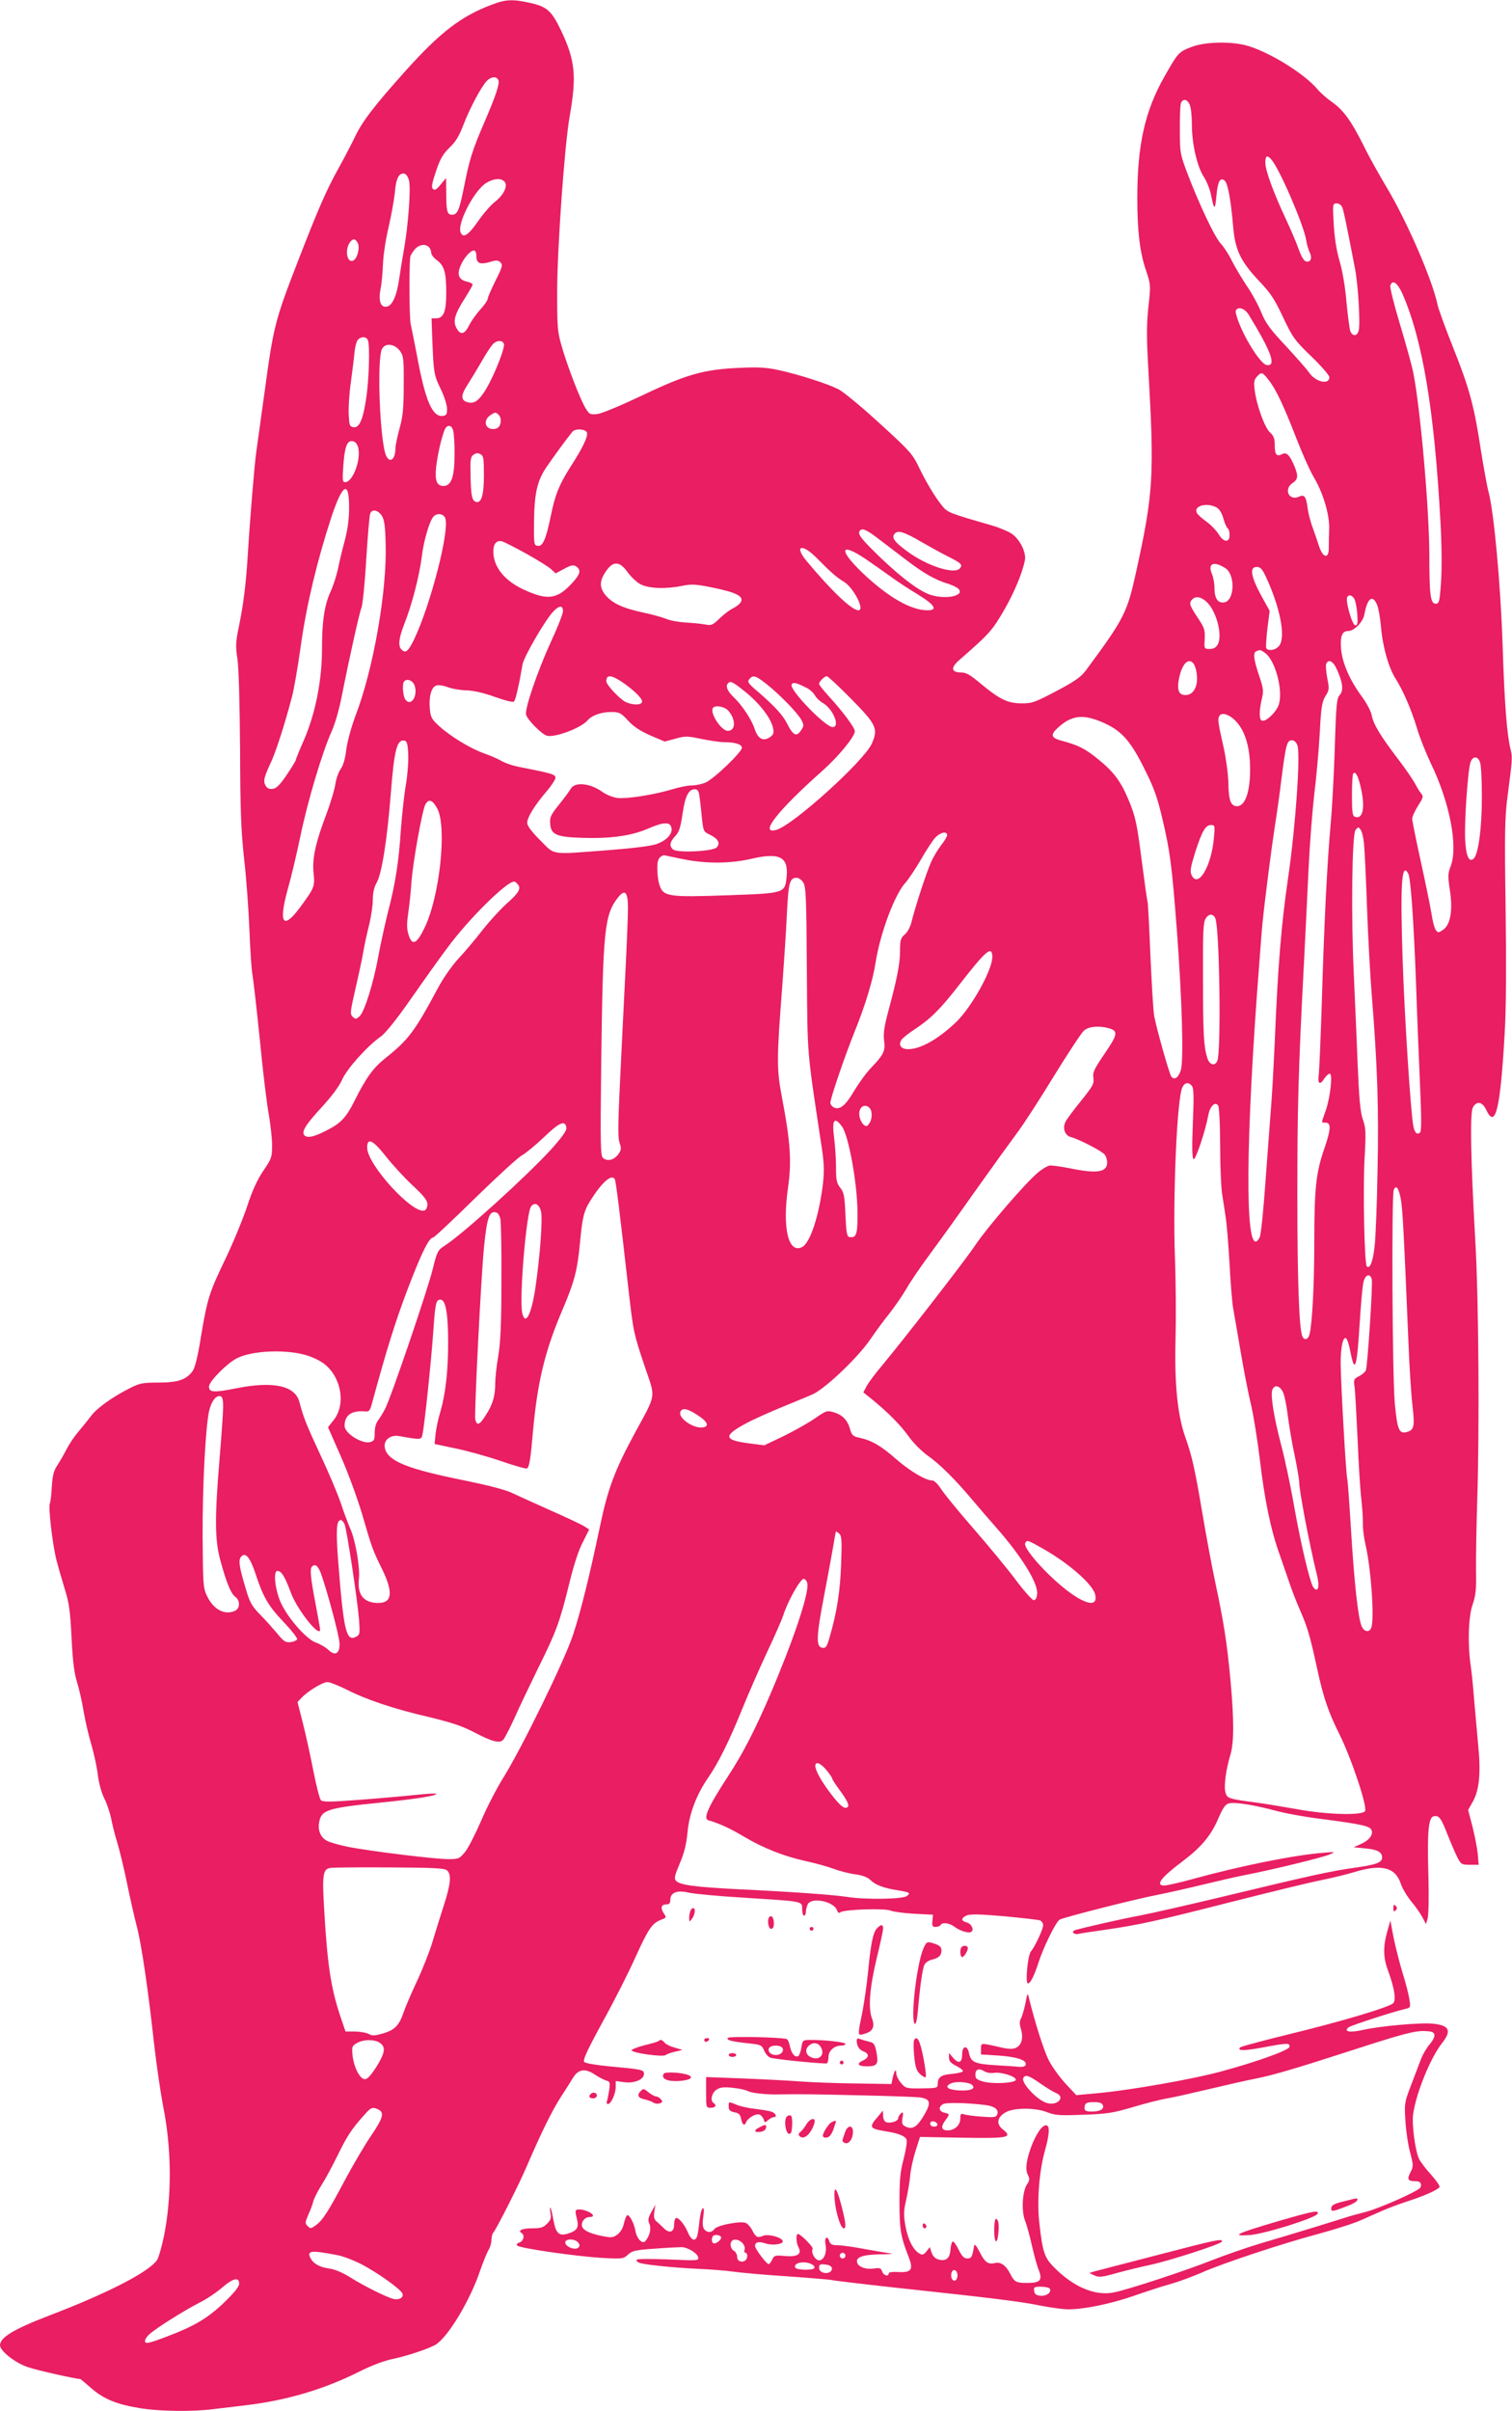 <?xml version="1.0" standalone="no"?>
<!DOCTYPE svg PUBLIC "-//W3C//DTD SVG 20010904//EN"
 "http://www.w3.org/TR/2001/REC-SVG-20010904/DTD/svg10.dtd">
<svg version="1.0" xmlns="http://www.w3.org/2000/svg"
 width="803pt" height="1280pt" viewBox="0 0 803 1280"
 preserveAspectRatio="xMidYMid meet">
<g transform="translate(0,1280) scale(0.1,-0.1)"
fill="#e91e63" stroke="none">
<path d="M2614 12776 c-164 -61 -276 -147 -460 -352 -167 -186 -232 -271 -270
-353 -15 -31 -53 -105 -86 -164 -64 -115 -109 -218 -217 -497 -120 -309 -129
-345 -175 -685 -20 -143 -40 -289 -45 -325 -9 -60 -32 -334 -46 -560 -9 -143
-23 -254 -46 -364 -18 -87 -18 -108 -8 -175 7 -47 12 -226 14 -476 1 -331 5
-433 22 -590 12 -104 24 -275 28 -380 4 -104 11 -208 16 -231 4 -22 22 -177
39 -345 16 -167 38 -347 48 -399 9 -52 17 -125 17 -161 0 -63 -3 -71 -47 -135
-32 -48 -59 -106 -87 -193 -23 -68 -75 -194 -116 -279 -84 -175 -94 -205 -129
-416 -16 -100 -31 -158 -43 -175 -34 -46 -78 -61 -182 -61 -84 0 -99 -3 -154
-31 -91 -46 -173 -105 -204 -147 -15 -20 -45 -57 -66 -82 -22 -25 -50 -67 -64
-95 -14 -27 -36 -65 -49 -85 -19 -28 -25 -54 -29 -114 -2 -42 -7 -81 -10 -87
-10 -15 14 -221 35 -302 10 -40 31 -110 45 -157 22 -70 28 -115 35 -255 6
-122 14 -188 29 -235 11 -36 27 -105 35 -155 8 -49 27 -130 42 -180 14 -49 30
-122 34 -162 6 -43 19 -92 35 -123 14 -28 30 -77 36 -108 6 -31 21 -91 34
-132 12 -41 35 -136 50 -210 15 -74 38 -175 51 -225 25 -95 59 -323 94 -640
12 -104 33 -246 46 -315 46 -228 47 -478 5 -690 -12 -57 -28 -115 -37 -128
-41 -62 -257 -174 -565 -292 -196 -75 -269 -119 -269 -161 0 -30 82 -95 151
-117 47 -16 252 -62 276 -62 1 0 27 -22 58 -49 65 -57 135 -86 260 -106 103
-17 281 -19 387 -5 40 5 116 14 168 20 222 26 421 85 614 182 57 29 129 56
170 64 84 18 197 56 232 78 67 44 182 237 234 392 17 48 37 98 45 110 8 13 15
36 15 52 0 15 4 32 9 38 15 15 140 262 181 359 73 170 130 286 177 360 27 41
57 89 68 107 27 43 64 48 113 15 21 -14 48 -28 60 -32 22 -6 23 -11 17 -52 -4
-25 -9 -52 -12 -59 -3 -8 0 -14 6 -14 16 0 41 55 41 91 l0 31 44 -6 c54 -8
106 14 106 44 0 22 -10 24 -185 40 -66 6 -125 16 -132 23 -9 9 12 56 97 212
61 110 140 266 176 347 68 150 88 179 137 197 27 10 27 12 11 35 -18 29 -12
46 17 46 14 0 19 7 19 25 0 38 38 52 98 37 26 -6 160 -19 297 -27 315 -20 305
-17 305 -61 0 -19 5 -34 10 -34 6 0 10 9 10 21 0 11 5 29 10 40 22 39 141 14
156 -34 4 -12 10 -15 17 -9 19 15 235 22 266 9 14 -6 71 -14 126 -17 l100 -5
-3 -32 c-3 -27 0 -33 17 -33 11 0 23 5 26 10 10 16 45 12 74 -9 31 -23 75 -36
89 -27 17 10 1 44 -24 50 -31 8 -31 23 0 37 17 8 70 7 197 -4 96 -9 182 -19
192 -22 9 -4 17 -16 17 -26 0 -21 -44 -114 -65 -139 -17 -20 -31 -170 -16
-170 13 0 33 39 56 110 27 84 93 218 113 229 25 13 390 106 517 131 61 12 171
37 245 55 74 18 173 41 220 50 154 30 419 95 452 110 32 14 32 14 -32 9 -155
-12 -443 -70 -697 -140 -69 -19 -136 -34 -149 -34 -51 0 -19 42 101 132 94 71
147 134 184 221 26 60 39 79 58 83 31 8 132 -8 248 -39 50 -14 167 -35 260
-46 198 -26 241 -36 249 -57 10 -25 -13 -54 -55 -73 l-40 -18 61 -6 c65 -6 90
-19 90 -48 0 -27 -28 -38 -147 -55 -124 -17 -237 -42 -702 -154 -184 -44 -382
-89 -440 -100 -88 -16 -290 -62 -338 -76 -27 -7 -13 -26 15 -21 15 4 79 13
142 22 178 26 267 45 670 148 206 52 422 105 480 116 58 12 137 31 175 43 143
43 216 25 245 -64 8 -25 34 -67 56 -94 23 -27 49 -65 59 -84 l18 -35 9 30 c5
17 7 118 4 225 -7 239 0 314 30 318 27 4 37 -9 73 -101 17 -43 40 -96 51 -118
19 -37 23 -39 67 -39 l46 0 -5 58 c-3 31 -16 97 -28 145 l-23 88 27 48 c33 62
41 152 26 301 -6 63 -15 169 -21 235 -5 66 -13 147 -18 180 -17 113 -13 259 9
324 17 49 21 81 19 178 -1 65 2 231 6 368 13 387 8 1086 -10 1390 -24 421 -29
675 -13 705 20 37 50 32 71 -12 49 -105 75 2 98 404 8 134 9 360 5 668 -6 399
-4 483 10 590 26 200 27 209 16 253 -19 77 -32 239 -42 557 -11 323 -46 703
-75 810 -8 30 -26 131 -41 224 -35 232 -61 327 -148 544 -41 103 -77 203 -81
222 -26 130 -163 446 -271 626 -40 67 -94 163 -119 215 -68 136 -109 193 -168
235 -29 20 -65 52 -80 70 -73 87 -271 207 -387 235 -86 20 -214 16 -281 -10
-69 -26 -73 -31 -144 -156 -105 -184 -145 -365 -145 -648 0 -177 14 -290 47
-385 24 -73 25 -76 12 -191 -10 -92 -10 -161 -1 -322 33 -576 28 -665 -64
-1084 -48 -218 -62 -247 -267 -524 -26 -35 -57 -57 -157 -110 -114 -60 -130
-66 -185 -65 -73 0 -116 21 -216 104 -57 48 -78 60 -106 60 -52 0 -55 26 -7
67 155 135 173 155 232 256 57 97 102 205 115 273 8 42 -27 112 -72 142 -19
12 -67 32 -105 43 -222 64 -234 68 -261 102 -37 44 -88 129 -128 213 -31 64
-50 85 -206 227 -94 86 -193 168 -219 181 -58 29 -210 78 -316 101 -63 14
-107 17 -210 12 -188 -8 -283 -35 -519 -148 -110 -52 -210 -94 -234 -97 -39
-4 -43 -2 -62 29 -29 47 -94 215 -126 324 -25 85 -26 102 -26 305 1 229 39
766 66 920 38 215 30 298 -44 455 -51 107 -75 129 -163 149 -93 21 -131 20
-204 -8z m33 -402 c7 -19 -13 -81 -75 -224 -64 -149 -79 -198 -107 -339 -26
-129 -35 -151 -65 -151 -25 0 -30 19 -30 113 l-1 82 -29 -35 c-22 -27 -31 -32
-41 -23 -9 9 -5 30 17 95 22 66 37 91 72 125 32 30 51 62 73 120 34 88 92 197
122 231 24 26 55 29 64 6z m3671 -129 c7 -14 12 -63 12 -108 0 -101 28 -223
64 -277 14 -22 31 -63 37 -92 17 -85 22 -87 29 -10 7 79 20 103 44 83 17 -14
33 -104 45 -243 10 -125 40 -186 138 -290 61 -64 82 -96 127 -192 51 -107 60
-121 150 -208 53 -51 96 -101 96 -110 0 -44 -75 -26 -109 26 -10 15 -65 77
-121 138 -84 89 -108 122 -131 178 -15 38 -50 103 -78 143 -27 41 -63 101 -79
133 -16 33 -42 73 -59 91 -32 34 -114 207 -179 378 -36 96 -38 105 -38 225 -1
69 2 133 6 143 11 25 33 21 46 -8z m434 -292 c43 -48 173 -350 185 -428 3 -22
12 -52 19 -66 14 -29 5 -53 -20 -47 -11 2 -26 28 -40 68 -13 36 -43 106 -66
155 -65 138 -110 260 -110 300 0 39 9 44 32 18z m-4580 -111 c11 -39 -4 -238
-26 -362 -8 -47 -20 -119 -26 -160 -13 -92 -37 -144 -67 -148 -32 -5 -44 31
-32 94 6 27 11 87 13 134 2 48 15 133 30 195 14 61 29 143 33 183 6 75 22 106
51 100 9 -2 20 -18 24 -36z m508 -7 c18 -22 -4 -69 -51 -106 -22 -17 -63 -64
-91 -105 -51 -73 -79 -91 -92 -57 -18 47 71 220 135 261 40 25 81 28 99 7z
m4449 -137 c8 -21 24 -99 67 -323 17 -86 29 -293 20 -329 -8 -32 -33 -34 -45
-3 -4 12 -13 81 -20 152 -6 77 -21 166 -37 220 -17 59 -27 127 -31 198 -6 105
-5 107 16 107 13 0 25 -9 30 -22z m-5229 -188 c13 -25 -3 -85 -25 -94 -34 -13
-45 63 -14 101 16 18 26 16 39 -7z m378 -22 c7 -7 12 -20 12 -30 0 -9 13 -27
30 -39 40 -30 50 -66 50 -173 0 -102 -14 -136 -55 -136 l-23 0 4 -117 c7 -173
9 -185 44 -257 18 -36 33 -83 34 -103 1 -32 -3 -38 -21 -41 -56 -8 -94 78
-138 318 -14 74 -30 151 -34 170 -7 27 -9 304 -2 356 0 6 10 23 22 38 22 27
57 34 77 14z m252 -48 c0 -38 19 -46 72 -31 34 11 43 10 56 -2 13 -14 10 -25
-27 -98 -22 -45 -41 -88 -41 -96 0 -7 -17 -32 -39 -56 -21 -23 -48 -61 -60
-85 -25 -50 -48 -53 -69 -9 -17 35 -5 73 49 157 21 33 39 65 39 70 0 4 -14 11
-30 15 -43 9 -54 36 -35 82 18 43 52 83 72 83 8 0 13 -12 13 -30z m4917 -197
c108 -245 171 -622 203 -1213 7 -125 8 -250 3 -320 -7 -105 -10 -115 -28 -115
-28 0 -34 44 -34 260 -1 255 -49 788 -86 970 -8 39 -40 154 -71 257 -31 103
-54 195 -50 203 12 32 37 14 63 -42z m-814 -116 c121 -198 147 -273 94 -265
-33 5 -125 152 -157 252 -10 31 -10 40 1 46 17 11 45 -4 62 -33z m-4679 -133
c11 -29 6 -208 -9 -307 -17 -116 -37 -160 -68 -155 -20 3 -22 10 -25 68 -2 36
3 115 12 175 8 61 17 131 19 157 3 27 10 55 17 63 16 20 46 19 54 -1z m722
-19 c8 -19 -49 -163 -93 -238 -38 -63 -63 -82 -98 -73 -38 10 -39 35 -4 90 18
28 52 84 75 124 23 41 50 82 60 93 20 23 52 25 60 4z m-552 -38 c19 -26 21
-41 20 -180 0 -124 -4 -167 -22 -231 -12 -44 -22 -92 -22 -107 0 -56 -28 -80
-48 -41 -34 63 -52 518 -23 570 18 33 67 27 95 -11z m4614 -155 c38 -48 78
-132 148 -312 31 -80 72 -171 91 -203 49 -81 84 -198 82 -272 -1 -33 -2 -79
-2 -102 1 -66 -34 -55 -55 17 -6 19 -20 60 -31 90 -11 30 -23 75 -26 100 -8
64 -18 77 -47 63 -53 -24 -82 41 -33 73 29 19 31 37 9 90 -24 58 -42 76 -65
63 -29 -15 -39 -3 -39 47 0 36 -5 50 -26 69 -28 26 -72 148 -81 228 -5 37 -2
52 12 67 24 27 29 26 63 -18z m-4090 -184 c17 -17 15 -53 -3 -68 -8 -7 -25
-10 -40 -6 -32 8 -34 49 -3 70 27 19 31 19 46 4z m-241 -85 c4 -16 8 -73 7
-128 0 -116 -17 -165 -59 -165 -35 0 -46 29 -39 97 6 60 27 154 44 198 13 33
38 32 47 -2z m710 -9 c7 -20 -22 -82 -89 -185 -59 -94 -80 -145 -103 -259 -25
-121 -42 -162 -69 -158 -20 3 -21 8 -20 123 2 156 16 219 64 292 34 50 108
152 140 191 16 18 69 15 77 -4z m-1215 -79 c17 -63 -28 -185 -69 -185 -14 0
-15 12 -10 83 7 105 20 139 49 135 14 -2 24 -13 30 -33z m668 -148 c0 -107
-14 -152 -44 -141 -20 8 -25 35 -27 143 -2 80 0 96 16 107 12 9 23 10 36 3 17
-8 19 -22 19 -112z m-716 -175 c0 -58 -8 -115 -23 -172 -13 -47 -29 -114 -36
-150 -8 -36 -25 -90 -39 -120 -33 -72 -46 -158 -46 -307 0 -166 -35 -340 -95
-480 -25 -56 -45 -106 -45 -110 0 -4 -22 -39 -48 -78 -36 -53 -55 -71 -74 -73
-19 -2 -30 3 -38 18 -13 24 -8 44 30 125 26 57 72 198 111 347 10 37 32 163
48 280 30 211 87 447 161 673 60 180 95 198 94 47z m4605 5 c16 -8 29 -28 38
-59 7 -26 18 -50 23 -53 6 -3 10 -19 10 -36 0 -42 -32 -39 -58 5 -12 19 -40
49 -64 66 -24 17 -47 38 -51 46 -21 37 49 58 102 31z m-4432 -44 c14 -21 19
-53 21 -149 8 -252 -65 -666 -160 -914 -23 -62 -43 -135 -49 -180 -6 -49 -16
-84 -30 -103 -11 -16 -24 -52 -28 -80 -4 -29 -25 -97 -45 -152 -60 -158 -78
-239 -71 -316 8 -77 6 -80 -72 -187 -90 -121 -115 -85 -65 96 17 59 47 185 67
281 39 189 117 448 165 555 18 39 42 121 55 190 41 207 93 440 105 471 6 16
18 131 25 255 8 125 17 234 21 243 9 26 41 20 61 -10z m339 -18 c19 -76 -81
-460 -167 -640 -32 -65 -45 -75 -67 -53 -19 19 -14 62 17 140 39 99 78 250 91
352 10 84 40 187 61 212 20 24 58 17 65 -11z m2296 -103 c35 -26 102 -78 151
-115 93 -71 156 -107 225 -127 23 -8 48 -20 54 -28 29 -34 -62 -55 -144 -32
-57 16 -149 83 -264 192 -107 103 -130 131 -119 148 12 19 34 10 97 -38z m233
-20 c44 -25 105 -59 135 -74 76 -38 84 -46 68 -65 -29 -35 -178 13 -284 93
-65 48 -80 70 -63 90 17 21 50 11 144 -44z m-2099 -62 c59 -33 119 -70 131
-82 l24 -22 45 24 c34 19 48 22 62 14 30 -19 25 -41 -19 -89 -80 -87 -130 -94
-258 -35 -103 48 -161 121 -161 203 0 40 17 60 46 53 12 -3 70 -33 130 -66z
m1539 -20 c81 -82 108 -105 146 -128 52 -31 114 -152 78 -152 -35 0 -142 102
-274 260 -69 82 -28 98 50 20z m261 -7 c39 -27 97 -67 130 -91 32 -24 97 -67
144 -95 95 -58 113 -87 56 -87 -89 0 -212 71 -349 202 -125 121 -115 161 19
71z m-1262 -72 c18 -24 48 -53 68 -63 44 -23 135 -26 222 -8 51 10 71 9 168
-11 121 -25 160 -46 142 -76 -6 -10 -24 -24 -40 -32 -16 -7 -48 -31 -71 -53
-38 -37 -44 -40 -80 -33 -21 4 -66 8 -101 10 -35 2 -81 10 -103 19 -21 9 -79
25 -128 35 -105 23 -158 48 -195 91 -31 38 -33 71 -5 116 41 68 78 69 123 5z
m3173 23 c55 -34 50 -175 -6 -182 -33 -5 -51 21 -51 75 0 24 -6 59 -14 77 -23
55 10 69 71 30z m216 -46 c74 -159 105 -313 73 -363 -16 -25 -59 -35 -71 -16
-3 5 0 52 6 104 l12 94 -47 85 c-53 99 -61 148 -22 148 20 0 29 -10 49 -52z
m467 -113 c7 -8 15 -44 18 -80 4 -53 2 -65 -10 -65 -17 0 -54 132 -43 150 9
14 21 12 35 -5z m-788 -15 c54 -42 93 -178 66 -230 -10 -18 -22 -25 -43 -25
-30 0 -30 0 -27 53 2 48 -1 59 -38 114 -43 65 -47 77 -28 96 17 17 42 15 70
-8z m912 -22 c7 -18 16 -69 20 -113 8 -104 40 -218 76 -275 41 -64 86 -168
116 -268 14 -48 48 -132 74 -187 99 -204 144 -438 105 -542 -16 -41 -16 -54
-5 -129 17 -106 3 -185 -37 -211 -24 -16 -26 -16 -38 0 -7 9 -18 52 -24 95 -7
42 -33 167 -57 276 -24 110 -44 209 -44 219 0 11 14 42 31 69 28 44 30 50 16
66 -8 9 -22 33 -32 52 -10 19 -50 78 -90 130 -94 124 -132 186 -140 233 -4 21
-28 66 -53 100 -64 86 -104 179 -110 254 -5 67 6 93 38 93 32 0 79 48 86 88
16 88 44 108 68 50z m-4324 -33 c0 -13 -29 -87 -64 -162 -71 -155 -140 -356
-132 -387 7 -28 84 -105 111 -112 43 -11 183 42 216 82 21 26 73 44 125 44 43
0 51 -4 89 -45 29 -32 64 -55 118 -79 l77 -33 56 15 c52 15 63 15 139 -1 45
-9 98 -17 118 -17 60 0 97 -11 97 -30 0 -23 -150 -167 -194 -185 -19 -8 -52
-15 -73 -15 -21 0 -65 -9 -98 -19 -97 -30 -250 -54 -298 -47 -25 4 -59 18 -78
32 -63 46 -147 55 -168 16 -5 -9 -32 -46 -60 -81 -46 -57 -52 -69 -49 -105 4
-57 34 -70 170 -74 147 -5 258 10 345 47 86 37 119 39 128 10 11 -33 -24 -72
-81 -91 -31 -10 -129 -22 -260 -32 -306 -23 -274 -28 -355 53 -47 47 -69 77
-69 93 0 29 40 93 103 167 26 30 47 63 47 72 0 18 -17 23 -200 59 -30 6 -70
20 -88 31 -19 11 -59 28 -90 39 -71 25 -174 87 -236 142 -43 39 -49 49 -53 93
-6 65 7 116 33 125 12 5 36 1 59 -7 22 -9 67 -17 101 -18 39 -1 95 -14 153
-35 57 -20 95 -30 101 -24 9 9 28 95 45 196 6 39 120 236 163 281 32 34 52 35
52 2z m3728 -221 c54 -38 97 -196 74 -273 -13 -42 -72 -98 -92 -86 -13 8 -13
51 1 113 11 44 9 57 -15 128 -29 87 -32 120 -13 127 19 8 21 8 45 -9z m-380
-56 c15 -20 24 -75 17 -108 -8 -39 -30 -60 -60 -60 -34 0 -45 26 -34 85 15 78
49 116 77 83z m763 -34 c31 -69 35 -111 14 -134 -16 -18 -19 -50 -26 -273 -4
-138 -14 -328 -23 -422 -18 -209 -33 -495 -46 -935 -6 -184 -13 -356 -16 -382
-7 -54 5 -62 30 -23 9 14 22 25 28 25 17 0 3 -125 -21 -195 -25 -71 -25 -65
-2 -65 31 0 30 -34 -5 -136 -45 -128 -54 -213 -54 -499 0 -229 -11 -429 -25
-488 -8 -30 -29 -36 -39 -10 -17 43 -26 310 -26 743 0 464 5 666 35 1235 8
154 19 384 25 510 6 127 20 302 30 390 11 88 24 233 29 322 7 139 12 167 30
197 21 33 21 40 10 95 -6 33 -9 67 -6 76 12 29 38 15 58 -31z m-3800 -63 c62
-42 109 -87 109 -105 0 -21 -51 -21 -89 -2 -33 18 -101 91 -101 109 0 36 25
35 81 -2z m769 -12 c71 -56 167 -155 186 -191 14 -27 14 -32 -1 -54 -24 -38
-42 -30 -74 33 -23 46 -65 92 -155 170 -52 44 -58 53 -47 67 20 24 34 20 91
-25z m450 -79 c135 -137 145 -158 110 -238 -41 -92 -420 -435 -508 -458 -92
-25 6 101 248 316 85 76 170 180 170 208 0 18 -65 106 -137 184 -29 32 -53 62
-53 67 0 13 29 41 41 41 6 0 64 -54 129 -120z m-2319 73 c21 -55 -18 -118 -48
-77 -14 19 -18 86 -6 97 15 16 44 5 54 -20z m1762 -40 c75 -62 133 -138 143
-190 5 -26 2 -34 -19 -48 -34 -22 -61 -7 -78 42 -16 51 -68 130 -113 172 -34
33 -44 59 -29 74 13 14 27 6 96 -50z m325 23 c15 -8 33 -25 40 -38 7 -13 26
-31 42 -40 55 -32 94 -128 52 -128 -39 0 -229 197 -218 225 6 16 26 11 84 -19z
m-421 -118 c42 -47 41 -108 -2 -108 -34 0 -96 94 -79 121 10 17 60 9 81 -13z
m2682 -43 c53 -45 83 -123 89 -229 7 -141 -20 -236 -68 -236 -33 0 -45 30 -46
119 -1 47 -12 131 -24 186 -31 138 -33 153 -26 170 8 23 41 18 75 -10z m-682
-25 c91 -42 138 -95 210 -240 52 -103 69 -151 97 -270 41 -175 50 -246 77
-600 27 -363 36 -684 20 -732 -13 -40 -34 -54 -50 -34 -10 12 -75 240 -91 321
-5 22 -13 164 -20 315 -6 151 -13 282 -15 290 -3 8 -16 103 -30 210 -27 211
-34 244 -72 335 -40 96 -78 147 -158 212 -72 59 -108 77 -202 102 -51 14 -55
31 -15 67 75 69 137 75 249 24z m-3699 -165 c2 -39 -4 -113 -13 -165 -9 -52
-20 -157 -26 -234 -11 -171 -29 -287 -69 -440 -16 -65 -39 -168 -50 -229 -26
-144 -74 -298 -100 -322 -19 -17 -22 -17 -37 -3 -15 15 -13 27 15 150 17 73
36 162 42 198 6 36 20 99 31 142 10 42 19 101 19 132 0 37 7 66 20 89 27 45
56 228 75 468 19 242 33 295 74 287 12 -3 17 -19 19 -73z m4722 49 c18 -45
-10 -438 -49 -704 -36 -246 -54 -460 -71 -870 -6 -135 -15 -299 -21 -365 -5
-66 -18 -240 -29 -387 -10 -147 -24 -276 -30 -287 -74 -139 -80 379 -15 1284
14 187 27 360 30 385 13 128 48 400 65 510 11 69 27 181 35 250 24 189 30 210
56 210 12 0 23 -10 29 -26z m970 -90 c6 -14 10 -97 10 -184 0 -165 -18 -302
-43 -328 -25 -24 -42 13 -46 104 -4 100 15 372 29 408 12 33 38 33 50 0z
m-634 -131 c26 -109 13 -176 -31 -159 -12 4 -15 26 -15 114 0 60 3 112 7 116
12 12 25 -11 39 -71z m-3512 -45 c3 -18 9 -69 13 -113 8 -78 9 -80 42 -96 45
-21 58 -46 37 -68 -21 -21 -208 -30 -231 -11 -22 18 -18 40 11 71 20 21 28 44
39 119 14 95 32 130 66 130 13 0 20 -10 23 -32z m-1392 -70 c53 -98 13 -471
-68 -635 -42 -87 -66 -96 -85 -33 -9 30 -9 57 -1 112 6 40 14 114 17 163 7
102 57 382 74 414 18 32 38 25 63 -21z m4125 -155 c-13 -153 -85 -273 -119
-198 -9 20 -5 41 20 122 36 111 54 143 84 143 20 0 21 -4 15 -67z m797 -31 c3
-31 11 -185 16 -342 6 -157 17 -364 25 -460 30 -372 38 -604 31 -930 -3 -179
-10 -363 -16 -409 -9 -81 -25 -120 -41 -104 -13 13 -21 404 -12 573 8 137 7
161 -9 207 -14 40 -20 108 -28 300 -5 136 -15 347 -20 468 -15 308 -10 746 9
769 14 17 16 17 27 1 7 -9 15 -42 18 -73z m-2214 44 c0 -7 -14 -31 -31 -52
-17 -22 -42 -63 -55 -93 -24 -53 -84 -237 -104 -319 -6 -24 -22 -53 -36 -64
-21 -19 -24 -30 -24 -87 0 -67 -16 -148 -64 -326 -20 -74 -25 -112 -21 -147 8
-56 -1 -76 -65 -143 -27 -27 -68 -84 -93 -125 -46 -80 -78 -105 -109 -89 -10
5 -18 16 -18 24 0 25 78 252 130 381 56 139 95 267 110 363 25 159 103 366
160 426 15 17 51 71 80 120 28 50 63 102 77 118 28 29 63 36 63 13z m-1409
-126 c125 -26 256 -26 371 1 147 34 195 10 186 -92 -9 -92 -6 -91 -315 -102
-312 -11 -340 -7 -360 53 -7 19 -12 58 -12 87 -1 47 7 64 35 73 1 0 43 -9 95
-20z m3858 -78 c13 -25 28 -237 41 -572 5 -157 15 -399 21 -538 8 -177 9 -256
1 -264 -15 -15 -29 -3 -36 34 -14 71 -47 580 -57 888 -13 397 -5 518 30 452z
m-3213 -47 c14 -22 17 -78 19 -462 4 -477 -2 -408 80 -951 12 -82 13 -120 5
-190 -20 -166 -67 -309 -109 -332 -74 -39 -107 99 -76 314 20 138 13 244 -32
479 -29 154 -29 198 3 612 8 110 19 273 23 362 8 167 15 193 52 193 10 0 26
-11 35 -25z m-1516 -10 c19 -22 5 -46 -60 -103 -32 -29 -90 -92 -127 -139 -37
-48 -95 -117 -129 -153 -34 -37 -81 -104 -108 -155 -123 -230 -156 -274 -276
-370 -69 -55 -105 -105 -168 -231 -42 -84 -71 -116 -139 -151 -68 -36 -103
-45 -122 -34 -25 16 -3 55 85 150 55 60 95 113 111 149 26 59 134 179 204 228
25 17 83 89 162 202 67 96 155 220 196 274 111 150 311 348 352 348 4 0 12 -7
19 -15z m585 -125 c0 -41 -6 -190 -13 -330 -7 -140 -20 -396 -28 -567 -12
-246 -13 -321 -4 -349 11 -32 10 -39 -7 -63 -23 -30 -57 -38 -80 -19 -14 11
-15 64 -10 508 9 701 17 784 89 875 37 47 53 30 53 -55z m3120 -57 c22 -58 31
-708 10 -755 -12 -30 -42 -22 -53 15 -19 61 -23 124 -23 420 -1 257 1 301 15
322 17 26 40 25 51 -2z m-1185 -204 c0 -69 -110 -266 -192 -345 -94 -90 -189
-144 -255 -144 -37 0 -53 21 -36 49 5 9 38 35 73 58 86 57 136 108 237 238
140 180 173 208 173 144z m619 -378 c50 -14 48 -32 -22 -134 -57 -84 -65 -100
-60 -130 4 -30 -2 -42 -67 -123 -40 -49 -77 -99 -82 -111 -16 -34 -2 -72 30
-80 40 -10 165 -74 179 -93 7 -8 13 -27 13 -42 0 -52 -55 -60 -200 -30 -47 9
-95 16 -106 14 -12 -2 -41 -19 -64 -39 -67 -57 -267 -289 -330 -383 -59 -88
-385 -507 -496 -640 -35 -41 -71 -90 -81 -108 l-18 -34 45 -36 c87 -71 153
-138 196 -198 24 -34 69 -79 101 -102 62 -43 144 -124 239 -237 32 -38 89
-104 125 -145 135 -153 223 -296 217 -352 -2 -21 -8 -33 -18 -33 -8 0 -51 48
-96 108 -44 59 -145 181 -224 272 -79 90 -156 185 -172 210 -16 25 -36 45 -46
45 -36 0 -119 50 -192 113 -80 71 -131 100 -195 114 -34 7 -41 13 -50 44 -13
49 -40 77 -86 91 -37 11 -41 9 -98 -30 -32 -23 -107 -65 -165 -94 l-107 -51
-86 11 c-127 17 -132 39 -19 101 39 22 133 64 209 95 76 31 148 61 160 67 74
40 234 194 299 288 28 42 75 105 104 141 28 36 68 94 89 130 20 36 77 119 126
185 49 66 159 219 244 340 86 121 185 258 220 305 35 47 122 182 194 300 73
118 143 225 157 238 26 23 80 28 133 13z m441 -306 c10 -11 11 -58 5 -199 -5
-126 -4 -186 4 -190 10 -7 62 146 78 233 9 49 37 76 53 51 5 -8 10 -103 10
-210 0 -107 5 -222 10 -255 5 -33 14 -89 19 -125 6 -36 15 -148 21 -250 5
-102 14 -207 19 -235 5 -27 23 -132 40 -232 17 -100 42 -228 56 -285 13 -57
33 -182 45 -280 26 -222 59 -381 106 -511 19 -56 45 -129 56 -162 11 -33 35
-94 53 -135 38 -86 53 -137 90 -308 33 -153 60 -232 118 -348 64 -128 152
-391 136 -410 -19 -23 -203 -18 -360 11 -74 13 -170 29 -214 35 -152 20 -158
22 -167 55 -9 33 3 121 27 201 19 63 19 184 0 393 -19 204 -36 309 -80 516
-19 88 -50 257 -70 375 -40 237 -55 302 -91 403 -40 114 -57 282 -51 512 3
110 2 306 -3 435 -12 331 11 856 40 909 13 25 33 27 50 6z m-1712 -117 c16
-16 15 -60 -2 -83 -11 -16 -16 -17 -29 -6 -9 7 -19 26 -22 42 -10 46 24 76 53
47z m-146 -99 c35 -48 82 -306 82 -457 1 -117 -6 -136 -44 -129 -12 2 -16 26
-20 117 -4 100 -8 119 -27 144 -20 24 -23 41 -23 110 0 44 -5 114 -10 155 -13
97 1 116 42 60z m-1464 -6 c2 -15 -21 -48 -81 -115 -131 -143 -470 -451 -568
-513 -34 -22 -38 -30 -62 -127 -27 -109 -221 -679 -252 -738 -10 -19 -26 -46
-36 -59 -12 -15 -19 -40 -19 -67 0 -38 -3 -44 -24 -50 -44 -11 -136 47 -136
86 0 57 37 83 109 77 22 -2 27 4 38 48 77 283 124 433 188 601 73 192 114 274
135 274 6 0 106 94 223 209 117 114 228 216 247 226 19 10 72 53 118 97 84 81
114 93 120 51z m-958 -153 c35 -44 98 -113 141 -153 61 -57 79 -80 79 -101 0
-14 -7 -29 -15 -32 -61 -24 -305 243 -305 333 0 56 30 42 100 -47z m1215 -120
c6 -10 24 -154 75 -605 24 -207 25 -214 87 -398 55 -162 60 -133 -56 -346
-107 -198 -143 -295 -185 -496 -55 -261 -100 -444 -142 -572 -43 -134 -275
-608 -373 -764 -33 -53 -86 -155 -116 -226 -31 -71 -69 -146 -86 -166 -29 -35
-34 -37 -89 -37 -71 0 -422 43 -535 66 -44 9 -93 23 -108 31 -34 17 -50 56
-42 99 12 65 41 75 325 104 198 20 306 38 296 47 -2 3 -51 0 -108 -6 -57 -6
-191 -18 -298 -26 -155 -12 -197 -12 -206 -2 -6 6 -24 75 -39 152 -15 77 -40
192 -56 255 l-29 114 22 23 c33 35 112 83 137 83 12 0 57 -18 100 -39 108 -55
248 -102 436 -146 121 -29 178 -48 240 -80 97 -51 137 -62 157 -42 8 8 34 59
59 113 24 55 83 178 130 274 95 192 111 236 164 450 22 90 48 171 70 212 l34
68 -23 15 c-13 9 -93 47 -177 84 -85 38 -180 81 -212 96 -36 17 -131 41 -253
66 -303 61 -404 102 -420 171 -9 41 27 72 75 64 120 -21 118 -21 125 10 11 53
45 378 56 531 12 171 15 183 40 183 27 0 40 -76 40 -228 0 -152 -14 -272 -41
-366 -12 -38 -23 -92 -26 -121 l-5 -51 108 -23 c60 -12 169 -42 242 -67 72
-25 136 -43 141 -40 12 8 19 50 31 191 24 269 64 435 160 658 61 144 76 202
90 347 13 140 21 172 58 230 60 95 110 138 127 110z m4174 -103 c10 -49 17
-186 41 -762 5 -132 15 -286 22 -342 12 -108 8 -125 -32 -136 -39 -10 -49 12
-62 148 -14 143 -18 1107 -6 1138 12 29 26 11 37 -46z m-4566 -67 c10 -38 -5
-239 -29 -403 -21 -143 -53 -208 -70 -140 -18 69 21 538 47 569 19 23 42 12
52 -26z m-216 -39 c4 -14 7 -163 6 -331 0 -229 -5 -329 -17 -400 -9 -52 -16
-117 -16 -145 0 -66 -13 -111 -50 -168 -33 -53 -47 -58 -56 -23 -6 27 31 765
47 921 16 156 29 191 67 177 7 -2 15 -16 19 -31z m4628 -321 c7 -21 -22 -459
-31 -485 -4 -9 -20 -23 -36 -31 -28 -14 -30 -19 -24 -57 3 -23 10 -148 16
-277 5 -129 14 -273 20 -320 5 -47 9 -105 8 -130 -1 -25 6 -76 15 -115 28
-124 46 -375 31 -432 -8 -31 -38 -29 -52 2 -19 41 -40 232 -57 514 -9 145 -18
267 -20 271 -6 10 -35 517 -35 616 0 84 13 140 29 129 5 -3 15 -31 21 -63 25
-130 36 -101 51 141 6 100 15 199 20 220 10 40 34 49 44 17z m-5657 -405 c27
-8 64 -25 83 -38 99 -66 130 -220 61 -306 l-30 -38 70 -159 c38 -87 89 -226
113 -309 52 -178 53 -181 105 -287 59 -122 53 -178 -21 -178 -77 0 -112 43
-103 126 7 61 -18 209 -47 271 -11 27 -34 86 -49 133 -16 47 -64 162 -108 255
-78 168 -90 199 -112 282 -22 86 -138 112 -333 73 -122 -24 -147 -23 -147 9 0
27 95 123 148 150 81 41 258 49 370 16z m5187 -199 c8 -18 19 -76 25 -127 7
-52 22 -145 36 -207 13 -63 24 -127 24 -142 0 -46 55 -334 94 -491 16 -64 6
-98 -19 -66 -18 25 -67 230 -105 447 -17 96 -46 234 -65 305 -39 149 -57 260
-49 293 10 34 42 28 59 -12z m-5630 -76 c0 -30 -9 -154 -19 -275 -26 -311 -25
-430 3 -534 32 -120 57 -181 80 -198 26 -18 27 -59 2 -73 -54 -28 -116 3 -151
76 -21 43 -22 59 -24 317 -1 270 16 595 36 672 12 47 35 77 57 73 12 -3 16
-16 16 -58z m2520 -43 c54 -35 64 -60 27 -65 -50 -7 -131 50 -119 82 10 24 37
19 92 -17z m-1875 -579 c12 -28 69 -405 77 -509 5 -71 4 -78 -15 -88 -54 -29
-67 29 -97 414 -11 153 -8 205 15 205 6 0 15 -10 20 -22z m2637 -213 c-5 -145
-23 -258 -62 -390 -14 -48 -19 -56 -38 -53 -34 5 -32 59 9 273 20 105 42 224
49 265 7 41 13 77 14 79 1 2 8 -3 17 -10 14 -12 16 -33 11 -164z m1074 82
c137 -78 261 -187 275 -241 14 -58 -28 -61 -111 -7 -112 73 -278 252 -260 280
9 16 14 15 96 -32z m-4185 -129 c41 -126 69 -174 151 -260 41 -43 73 -84 71
-91 -3 -6 -18 -13 -35 -15 -27 -3 -37 4 -74 50 -24 28 -65 74 -91 100 -40 41
-52 62 -72 131 -35 115 -41 154 -26 172 23 27 47 -1 76 -87z m348 0 c32 -88
98 -333 99 -371 3 -55 -22 -71 -58 -37 -14 14 -45 32 -68 40 -49 18 -143 123
-183 206 -32 66 -45 174 -21 174 22 0 40 -30 72 -116 33 -90 155 -243 155
-195 0 4 -11 68 -25 141 -26 136 -30 182 -18 193 16 17 32 4 47 -35z m2584
-56 c8 -54 -74 -299 -197 -587 -80 -186 -144 -312 -222 -431 -110 -169 -137
-230 -106 -238 56 -16 115 -43 187 -86 104 -62 216 -106 332 -131 49 -11 112
-28 141 -39 29 -11 80 -25 115 -30 45 -6 70 -16 87 -33 25 -24 69 -41 140 -52
67 -11 73 -14 51 -31 -23 -17 -224 -20 -321 -4 -75 11 -295 27 -573 40 -229
12 -308 22 -331 44 -12 12 -9 26 19 93 24 56 35 102 41 163 9 99 46 200 111
294 54 78 112 196 181 366 30 74 88 207 129 295 42 88 81 178 88 200 24 76 92
196 109 193 9 -2 17 -13 19 -26z m101 -989 c17 -21 31 -41 31 -46 0 -4 17 -31
39 -60 43 -59 54 -84 41 -92 -16 -10 -37 7 -86 70 -50 65 -84 125 -84 150 0
26 27 16 59 -22z m-2016 -532 c26 -21 21 -73 -17 -190 -19 -58 -46 -146 -61
-196 -15 -49 -51 -140 -80 -202 -29 -61 -60 -134 -70 -162 -24 -73 -48 -98
-110 -116 -45 -13 -58 -14 -77 -3 -13 7 -45 12 -73 13 l-50 0 -28 82 c-50 150
-69 276 -86 576 -10 171 -6 203 31 210 13 3 154 4 314 3 230 -1 294 -4 307
-15z m-355 -917 c32 -22 27 -53 -20 -128 -32 -49 -48 -66 -63 -64 -26 4 -57
67 -63 129 -4 44 -2 48 24 63 37 20 94 20 122 0z m-7 -354 c31 -17 23 -45 -40
-138 -33 -48 -94 -152 -137 -232 -91 -171 -119 -216 -157 -244 -25 -18 -29
-19 -43 -4 -15 14 -14 19 3 59 11 24 23 56 27 72 3 15 23 53 42 84 20 31 60
105 89 164 48 99 74 139 147 219 29 33 39 35 69 20z m-221 -772 c30 -5 89 -28
130 -49 86 -45 208 -132 217 -155 8 -21 -16 -36 -47 -29 -35 8 -154 67 -229
114 -38 24 -81 43 -110 47 -52 7 -85 25 -101 54 -22 42 -1 45 140 18z m-520
-152 c0 -16 -25 -47 -82 -102 -86 -82 -157 -124 -303 -179 -97 -37 -115 -40
-115 -23 0 8 10 24 23 35 34 32 184 126 262 166 39 19 94 56 123 81 60 52 92
59 92 22z"/>
<path d="M7400 2670 c0 -19 3 -21 12 -12 9 9 9 15 0 24 -9 9 -12 7 -12 -12z"/>
<path d="M3666 2654 c-3 -9 -6 -25 -6 -37 1 -22 1 -22 15 -3 17 22 20 56 6 56
-5 0 -12 -7 -15 -16z"/>
<path d="M4086 2623 c-13 -13 -6 -63 9 -63 10 0 15 10 15 29 0 30 -12 46 -24
34z"/>
<path d="M7367 2544 c-22 -79 -21 -137 4 -204 34 -92 45 -158 28 -175 -21 -21
-278 -98 -559 -166 -135 -33 -249 -64 -253 -68 -19 -19 16 -20 119 -1 133 25
146 25 142 3 -3 -18 -182 -82 -373 -133 -142 -38 -464 -95 -630 -111 l-129
-12 -57 61 c-31 34 -70 88 -87 120 -27 50 -77 209 -108 337 -6 27 -8 25 -18
-30 -7 -33 -17 -69 -24 -81 -8 -15 -8 -30 0 -56 14 -47 4 -86 -27 -100 -18 -8
-41 -7 -95 6 -93 21 -90 21 -90 -12 l0 -29 96 -6 c97 -7 150 -25 141 -50 -2
-7 -17 -11 -33 -10 -16 2 -74 6 -129 9 -109 7 -129 16 -139 65 -8 42 -36 39
-36 -5 0 -47 -18 -55 -47 -22 l-23 27 0 -25 c0 -18 9 -29 37 -43 20 -10 37
-22 37 -28 1 -5 -25 -12 -57 -15 -60 -5 -77 -17 -77 -56 0 -19 -6 -20 -85 -21
-82 -1 -86 0 -110 29 -14 16 -25 39 -25 50 0 29 -11 16 -19 -24 l-7 -32 -184
3 c-102 1 -239 6 -305 11 -66 5 -204 12 -307 16 l-188 7 0 -81 c0 -81 0 -82
25 -82 25 0 33 14 15 25 -20 12 -10 54 15 71 20 13 39 15 86 10 33 -3 70 -11
82 -18 19 -10 100 -19 165 -17 105 2 184 1 432 -5 157 -3 299 -9 316 -11 55
-9 60 -27 24 -90 -38 -66 -62 -82 -98 -66 -21 10 -24 16 -19 47 5 30 4 34 -8
24 -8 -7 -15 -19 -15 -26 0 -16 -43 -29 -65 -20 -8 3 -15 18 -15 33 l-1 28
-29 -35 c-47 -54 -42 -61 45 -75 69 -11 104 -26 110 -45 3 -10 -4 -56 -16
-102 -18 -68 -22 -109 -22 -228 0 -147 6 -183 49 -293 26 -66 14 -83 -55 -79
-32 2 -51 -1 -51 -7 0 -20 -29 -11 -35 10 -6 18 -13 20 -42 16 -41 -7 -81 6
-90 29 -11 30 25 44 121 46 50 0 75 3 56 5 -19 2 -81 13 -138 23 -57 11 -120
20 -142 20 -30 0 -40 5 -45 20 -11 34 -28 23 -21 -14 9 -45 -8 -86 -34 -86
-21 0 -45 43 -34 61 5 9 -64 79 -78 79 -12 0 -10 -48 3 -71 19 -36 -6 -52 -72
-46 -53 5 -58 3 -68 -19 -6 -13 -14 -24 -19 -24 -11 0 -72 81 -72 96 0 21 19
26 55 14 38 -13 98 -4 92 13 -6 20 -80 39 -105 27 -28 -12 -38 -8 -57 30 -8
16 -23 33 -33 38 -25 13 -152 -11 -167 -31 -15 -21 -39 -22 -55 -2 -8 10 -10
31 -5 66 5 35 4 49 -3 45 -6 -3 -13 -32 -17 -64 -9 -86 -14 -102 -31 -102 -8
0 -22 17 -30 37 -18 44 -53 85 -65 77 -5 -3 -9 -19 -9 -35 0 -40 -25 -48 -55
-18 -13 13 -31 30 -40 37 -11 10 -14 24 -10 50 l6 37 -22 -39 c-17 -31 -19
-43 -10 -62 11 -25 2 -64 -21 -91 -16 -20 -46 11 -54 56 -7 38 -29 81 -42 81
-5 0 -12 -19 -18 -42 -5 -26 -19 -49 -35 -61 -24 -17 -32 -18 -85 -7 -69 14
-104 33 -104 58 0 23 19 42 42 42 26 0 22 15 -7 28 -27 13 -58 16 -67 7 -3 -3
0 -23 6 -45 12 -47 0 -64 -51 -79 -45 -13 -61 3 -74 74 -6 33 -13 62 -16 65
-3 3 -3 -10 0 -28 6 -27 2 -38 -18 -58 -20 -20 -34 -24 -79 -24 -52 0 -78 -11
-56 -25 18 -11 11 -43 -11 -50 -14 -5 -18 -10 -11 -17 14 -14 313 -57 450 -65
109 -6 113 -5 138 18 22 20 39 24 142 31 64 5 128 8 141 8 33 0 85 -32 89 -54
4 -18 -4 -18 -162 -11 -111 4 -166 3 -166 -3 0 -6 8 -13 18 -16 34 -10 179
-25 307 -31 72 -3 157 -10 190 -15 33 -5 163 -17 289 -25 126 -9 233 -18 236
-20 4 -2 155 -20 336 -40 524 -56 673 -75 773 -96 52 -10 117 -19 145 -19 84
0 224 29 346 71 63 22 151 51 195 63 44 12 118 40 165 60 112 50 426 154 620
206 85 23 187 55 225 72 39 17 93 41 120 53 28 12 88 35 135 50 91 30 155 59
165 74 3 6 -17 35 -44 65 -28 30 -56 68 -64 83 -21 43 -40 186 -32 240 17 115
93 300 154 377 51 64 39 93 -45 102 -61 8 -287 -12 -377 -33 -69 -15 -103 -9
-75 14 12 10 240 84 302 98 27 6 28 7 21 52 -4 25 -20 89 -37 142 -16 53 -37
136 -47 185 l-17 90 -17 -60z m251 -547 c2 -10 -10 -33 -26 -51 -16 -19 -38
-56 -47 -82 -10 -27 -34 -89 -53 -139 -33 -86 -34 -94 -28 -185 3 -52 14 -128
25 -167 18 -70 18 -74 1 -107 -19 -37 -13 -46 30 -46 23 0 32 -13 24 -33 -7
-18 -226 -115 -299 -132 -27 -7 -72 -19 -100 -28 -62 -20 -263 -82 -450 -137
-77 -23 -194 -64 -260 -90 -139 -55 -436 -153 -518 -170 -101 -21 -218 29
-322 136 -48 49 -58 79 -75 230 -14 118 -1 281 31 392 19 68 24 114 13 125
-21 20 -63 -38 -94 -129 -22 -67 -25 -106 -9 -135 8 -16 7 -26 -7 -46 -25 -39
-30 -142 -10 -193 9 -22 25 -81 36 -130 11 -49 27 -108 36 -130 22 -55 9 -70
-60 -70 -59 0 -68 5 -89 45 -23 47 -52 68 -81 61 -38 -9 -55 2 -83 58 -20 38
-28 46 -30 31 -10 -59 -14 -65 -36 -65 -17 0 -28 11 -45 45 -12 25 -26 45 -31
45 -6 0 -11 -19 -13 -41 -3 -48 -23 -65 -62 -55 -18 4 -31 17 -38 36 l-10 30
-18 -23 c-15 -18 -22 -20 -37 -11 -34 20 -61 74 -74 145 -11 61 -10 81 4 142
9 40 18 97 21 127 2 30 15 89 28 130 l24 75 226 -4 c246 -4 268 1 213 45 -36
28 -29 66 18 91 44 24 157 24 219 -1 41 -16 67 -18 190 -13 125 4 158 9 263
40 66 20 149 41 185 47 36 6 137 29 225 50 88 21 198 46 245 55 95 19 213 54
510 150 271 88 336 105 390 102 34 -1 46 -6 48 -20z m-2341 -202 c37 7 118
-18 118 -36 0 -18 -125 -25 -177 -9 -30 9 -38 16 -38 35 0 29 18 37 47 19 12
-8 35 -11 50 -9z m248 -56 c32 -22 69 -45 82 -50 55 -21 9 -72 -49 -53 -52 16
-138 109 -123 133 11 19 30 12 90 -30z m-362 -8 c20 -20 -8 -32 -68 -29 -63 3
-83 21 -43 38 27 12 96 6 111 -9z m74 -107 c46 -6 69 -25 59 -50 -6 -15 -18
-16 -84 -11 -43 3 -86 9 -95 13 -14 5 -17 0 -17 -24 0 -34 -30 -62 -67 -62
-33 0 -38 18 -14 51 26 35 26 36 -4 43 -29 7 -33 30 -7 45 16 10 126 8 229 -5z
m620 0 c8 -21 -14 -34 -59 -34 -30 0 -38 4 -38 18 0 27 9 32 52 32 26 0 41 -5
45 -16z m-879 -101 c2 -8 -5 -13 -17 -13 -12 0 -21 6 -21 16 0 18 31 15 38 -3z
m-1148 -602 c0 -12 -23 -31 -37 -31 -17 0 -17 37 0 43 14 5 37 -2 37 -12z
m-760 -26 c10 -12 10 -19 2 -27 -16 -16 -66 2 -70 25 -4 22 50 24 68 2z m874
-4 c9 -10 14 -25 10 -35 -3 -9 -1 -16 6 -16 6 0 10 -10 8 -22 -4 -33 -53 -33
-53 0 0 13 -8 28 -18 33 -17 10 -23 40 -10 52 12 13 40 7 57 -12z m546 -66 c0
-8 -7 -15 -15 -15 -8 0 -15 7 -15 15 0 8 7 15 15 15 8 0 15 -7 15 -15z m-179
-46 c11 -5 17 -14 14 -20 -9 -13 -92 -11 -101 2 -15 25 49 39 87 18z m107 -20
c2 -9 -5 -19 -14 -23 -26 -10 -54 3 -54 25 0 17 6 20 32 17 21 -2 34 -9 36
-19z m667 -39 c0 -13 -6 -25 -12 -27 -16 -6 -27 21 -19 43 9 23 31 11 31 -16z
m490 -70 c12 -19 -17 -41 -49 -38 -23 2 -32 9 -34 26 -3 20 1 22 37 22 22 0
43 -5 46 -10z"/>
<path d="M7144 1115 c-62 -15 -74 -22 -74 -41 0 -17 10 -15 90 16 24 9 46 22
48 29 4 13 3 13 -64 -4z"/>
<path d="M6785 1007 c-218 -64 -251 -80 -150 -73 78 5 356 92 363 114 6 20
-23 14 -213 -41z"/>
<path d="M5280 960 c0 -69 16 -81 22 -17 5 48 0 77 -13 77 -5 0 -9 -27 -9 -60z"/>
<path d="M4900 986 c0 -9 5 -16 10 -16 6 0 10 4 10 9 0 6 -4 13 -10 16 -5 3
-10 -1 -10 -9z"/>
<path d="M6150 829 c-168 -43 -318 -83 -335 -87 l-30 -9 27 -13 c24 -11 40
-10 120 13 51 14 129 33 173 42 107 23 385 113 385 125 0 16 -21 12 -340 -71z"/>
<path d="M4657 2562 c-21 -22 -33 -86 -47 -232 -6 -63 -20 -158 -30 -212 -27
-131 -27 -127 15 -114 41 12 52 37 36 80 -21 54 -12 166 24 315 19 78 35 151
35 162 0 24 -12 24 -33 1z"/>
<path d="M4300 2560 c0 -5 5 -10 10 -10 6 0 10 5 10 10 0 6 -4 10 -10 10 -5 0
-10 -4 -10 -10z"/>
<path d="M4903 2453 c-36 -87 -69 -382 -44 -398 5 -3 12 25 15 62 12 139 25
233 36 253 6 11 23 23 38 26 38 9 52 23 52 49 0 17 -9 26 -31 34 -46 16 -48
15 -66 -26z"/>
<path d="M5107 2463 c-11 -10 -8 -53 3 -53 10 0 30 32 30 49 0 12 -23 15 -33
4z"/>
<path d="M3865 1981 c-7 -12 18 -19 110 -29 67 -7 71 -9 84 -40 8 -18 24 -35
35 -37 43 -10 290 -34 298 -29 4 3 8 18 8 34 0 33 31 60 67 60 13 0 23 4 23 9
0 9 -104 21 -181 21 -46 0 -46 0 -53 -39 -3 -22 -11 -43 -16 -46 -17 -11 -37
13 -45 51 -3 19 -11 37 -18 39 -32 10 -306 15 -312 6z m500 -62 c11 -33 -17
-56 -52 -43 -36 12 -42 47 -12 68 26 18 54 7 64 -25z m-208 5 c6 -17 -12 -34
-37 -34 -25 0 -43 17 -37 34 4 10 18 16 37 16 19 0 33 -6 37 -16z"/>
<path d="M3740 1970 c0 -5 4 -10 9 -10 6 0 13 5 16 10 3 6 -1 10 -9 10 -9 0
-16 -4 -16 -10z"/>
<path d="M4550 1967 c0 -29 13 -49 36 -58 31 -11 30 -33 -1 -47 -39 -18 -30
-32 20 -32 54 0 62 12 49 78 -8 40 -13 47 -39 53 -16 4 -38 10 -47 14 -13 5
-18 3 -18 -8z"/>
<path d="M4855 1970 c-4 -6 -4 -44 0 -85 6 -59 12 -78 31 -96 13 -12 27 -20
30 -16 4 3 -2 50 -12 103 -18 91 -33 120 -49 94z"/>
<path d="M3497 1964 c-3 -3 -36 -13 -74 -22 -37 -10 -68 -21 -68 -27 0 -14
166 -37 180 -25 7 5 29 13 51 18 l39 9 -41 12 c-23 6 -47 18 -54 26 -13 16
-23 19 -33 9z"/>
<path d="M3870 1890 c0 -5 9 -10 20 -10 11 0 20 5 20 10 0 6 -9 10 -20 10 -11
0 -20 -4 -20 -10z"/>
<path d="M4460 1850 c0 -5 5 -10 10 -10 6 0 10 5 10 10 0 6 -4 10 -10 10 -5 0
-10 -4 -10 -10z"/>
<path d="M3525 1791 c-15 -26 16 -42 78 -39 59 3 85 19 52 32 -37 14 -122 18
-130 7z"/>
<path d="M3402 1698 c-21 -21 -13 -36 20 -43 18 -4 40 -12 49 -18 9 -6 24 -7
34 -3 14 5 15 9 5 21 -7 8 -18 15 -25 15 -7 0 -24 9 -38 20 -30 24 -30 23 -45
8z"/>
<path d="M3137 1683 c-13 -12 -7 -23 13 -23 11 0 20 7 20 15 0 15 -21 21 -33
8z"/>
<path d="M3870 1616 c0 -18 7 -25 30 -30 24 -4 32 -12 36 -36 7 -32 18 -39 27
-16 9 22 52 47 70 40 9 -3 19 -15 23 -26 5 -18 7 -18 23 -4 10 9 23 16 29 16
21 0 13 20 -10 29 -13 4 -52 11 -88 15 -35 4 -80 14 -98 22 -44 18 -42 18 -42
-10z"/>
<path d="M4174 1556 c-10 -26 0 -81 16 -84 12 -2 15 9 17 48 1 38 -2 50 -13
50 -8 0 -17 -6 -20 -14z"/>
<path d="M4283 1523 c-9 -16 -23 -34 -32 -41 -11 -9 -12 -15 -4 -23 22 -22 61
12 78 69 9 32 -20 29 -42 -5z"/>
<path d="M4414 1532 c-16 -11 -44 -55 -44 -70 0 -8 8 -12 21 -10 14 2 25 16
35 43 7 22 14 41 14 43 0 5 -15 1 -26 -6z"/>
<path d="M4033 1506 c-31 -15 -29 -28 4 -24 17 2 29 10 31 21 4 19 -3 20 -35
3z"/>
<path d="M4489 1483 c-5 -16 -12 -34 -14 -41 -3 -7 3 -16 12 -19 21 -8 43 22
43 59 0 37 -27 37 -41 1z"/>
<path d="M4433 1119 c6 -68 32 -149 48 -149 14 0 11 29 -11 116 -27 105 -44
121 -37 33z"/>
</g>
</svg>
